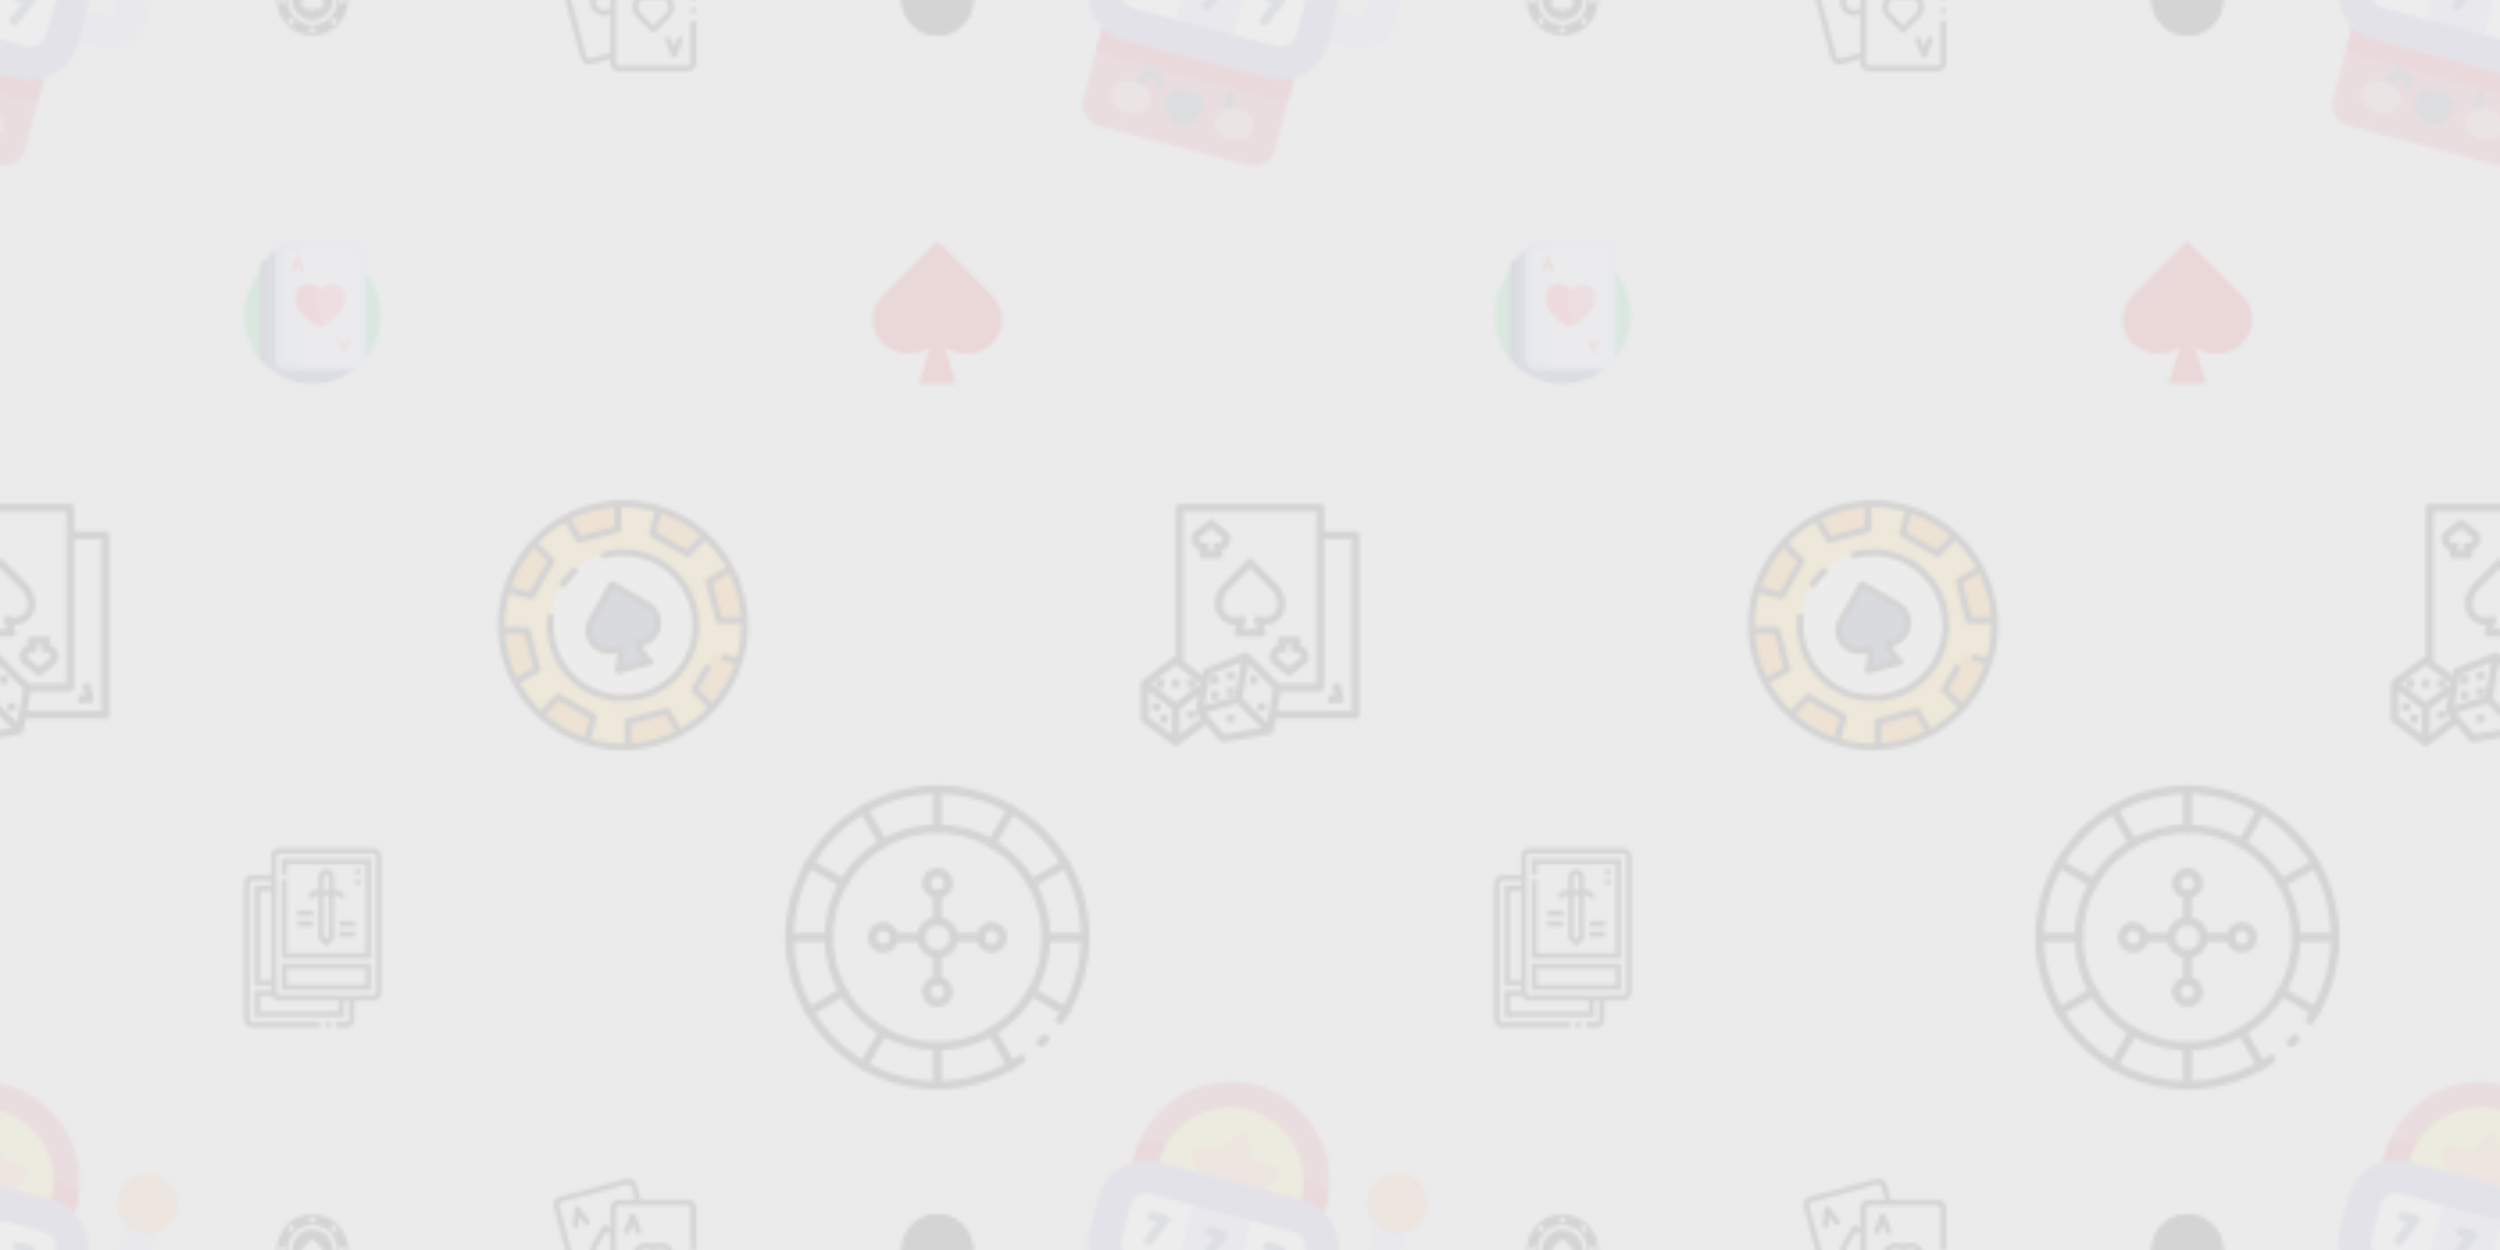 <svg xmlns="http://www.w3.org/2000/svg" xmlns:xlink="http://www.w3.org/1999/xlink" xmlns:fi="http://pattern.flaticon.com/" x="0" y="0" width="700" height="350" viewBox="0 0 700 350"><rect x="0px" y="0px" width="100%" height="100%" opacity="1" fill="#ebebeb"/><defs><g transform="matrix(0.17 0.045 -0.045 0.17 318.177 -55.091)" id="L1_919"><path d="m354.742 158c0-87.121-70.879-158-158-158s-157.999 70.879-157.999 158v110.439h315.999z" fill="#de5c6e"/><path d="m78.3 127.095c-13.246 0-25.948 2.373-37.706 6.712-1.217 7.889-1.851 15.969-1.851 24.193v110.439h315.999v-110.439c0-8.225-.634-16.304-1.851-24.193-11.758-4.339-24.46-6.712-37.706-6.712z" fill="#d5364c"/><ellipse cx="196px" cy="158px" rx="117px" ry="117px" transform="matrix(0.707 -0.707 0.707 0.707 -54.098 185.395)" fill="#f5ea72"/><path d="m244.663 171.76 22.339-40.802c3.247-5.93-.951-13.192-7.71-13.337l-35.68-.769-19.12-32.206c-3.492-5.882-12.006-5.882-15.498 0l-19.12 32.206-35.68.769c-6.76.146-10.957 7.407-7.71 13.337l22.339 40.802z" fill="#f3a977"/><path d="m354.742 293.301h-315.999v183.675c0 19.343 15.681 35.024 35.024 35.024h245.951c19.343 0 35.024-15.681 35.024-35.024z" fill="#de5c6e"/><path d="m429.655 288.212h-98.327c-13.533 0-24.503-10.97-24.503-24.503s10.97-24.503 24.503-24.503h98.327c4.943 0 8.964-4.021 8.964-8.964v-98.368c0-13.533 10.97-24.503 24.503-24.503s24.503 10.97 24.503 24.503v98.368c0 31.964-26.006 57.97-57.97 57.97z" fill="#d4d4ff"/><circle cx="463" cy="125" r="48" fill="#f3a977"/><path d="m38.743 392.907c12.272 4.786 25.612 7.417 39.557 7.417h236.885c13.945 0 27.285-2.632 39.557-7.417v-99.606h-316v99.606z" fill="#d5364c"/><path d="m78.3 369.418c-43.175 0-78.3-35.124-78.3-78.299v-54.82c0-43.175 35.125-78.299 78.3-78.299h236.886c43.175 0 78.299 35.124 78.299 78.299v54.82c0 43.175-35.124 78.299-78.299 78.299z" fill="#a78cd6"/><path d="m315.185 210.98h-70.522l-47.921 11.383-47.92-11.383h-70.522c-13.984 0-25.32 11.336-25.32 25.32v54.819c0 13.984 11.336 25.32 25.32 25.32h70.522l47.92-11.383 47.921 11.383h70.522c13.984 0 25.32-11.336 25.32-25.32v-54.819c0-13.984-11.336-25.32-25.32-25.32z" fill="#ffffff"/><path d="m148.822 210.98h95.841v105.459h-95.841z" fill="#d4d4ff"/><g><path d="m95.482 290.442c-1.008 0-2.032-.204-3.014-.636-3.792-1.667-5.515-6.093-3.848-9.885l12.283-27.943h-9.669c-4.142 0-7.5-3.357-7.5-7.5s3.358-7.5 7.5-7.5h21.159c2.533 0 4.896 1.279 6.28 3.4 1.385 2.121 1.605 4.799.585 7.118l-16.907 38.462c-1.234 2.811-3.984 4.484-6.869 4.484z" fill="#6171a3"/><path d="m190.41 290.442c-1.008 0-2.032-.204-3.014-.636-3.792-1.667-5.515-6.093-3.848-9.885l12.284-27.943h-9.669c-4.142 0-7.5-3.357-7.5-7.5s3.358-7.5 7.5-7.5h21.159c2.533 0 4.895 1.279 6.28 3.4s1.605 4.799.585 7.118l-16.908 38.462c-1.234 2.811-3.985 4.484-6.869 4.484z" fill="#6171a3"/><path d="m285.339 290.442c-1.008 0-2.032-.204-3.015-.636-3.792-1.667-5.515-6.093-3.848-9.885l12.284-27.943h-9.67c-4.143 0-7.5-3.357-7.5-7.5s3.357-7.5 7.5-7.5h21.159c2.533 0 4.896 1.279 6.28 3.4 1.385 2.121 1.605 4.799.586 7.118l-16.907 38.462c-1.234 2.811-3.984 4.484-6.869 4.484z" fill="#6171a3"/></g><g><g><path d="m142.914 454.272c.007 13.843-14.079 25.072-31.463 25.081-17.383.009-31.481-11.206-31.488-25.049s14.079-25.073 31.463-25.081c17.383-.01 31.481 11.206 31.488 25.049z" fill="#eda1ab"/><path d="m250.57 454.218c.007 13.843 14.105 25.058 31.488 25.049s31.47-11.238 31.463-25.081-14.105-25.059-31.488-25.05-31.47 11.238-31.463 25.082z" fill="#eda1ab"/><path d="m227.59 442.898c-.01-19.068-13.824-20.852-30.864-20.844-17.04.009-30.852 1.807-30.843 20.875.01 19.068 13.831 34.518 30.871 34.509s30.845-15.473 30.836-34.54z" fill="#565e75"/></g><g fill="#565e75"><path d="m264.423 433.034c-.005 0-.009 0-.015 0-4.142-.008-7.493-3.372-7.485-7.515l.023-12.361c.008-4.137 3.364-7.485 7.5-7.485h.015c4.142.008 7.493 3.372 7.485 7.515l-.023 12.361c-.008 4.136-3.364 7.485-7.5 7.485z"/><path d="m149.482 431.902c-.006 0-.011 0-.017 0-4.142-.009-7.493-3.374-7.484-7.516.008-3.853-3.12-6.994-6.972-7.003-.005 0-.01 0-.016 0-1.86 0-3.61.723-4.929 2.035-1.322 1.317-2.053 3.07-2.057 4.937-.009 4.136-3.366 7.483-7.499 7.483-.006 0-.011 0-.017 0-4.142-.009-7.493-3.374-7.483-7.517.027-12.107 9.886-21.939 21.986-21.939h.049c12.123.026 21.965 9.911 21.939 22.034-.009 4.139-3.366 7.486-7.5 7.486z"/></g></g></g><g transform="matrix(0.078 0 0 0.078 67.5 67.5)" id="L1_920"><path d="m446 421.68c34.38-42.179 55-96.023 55-154.68 0-135.31-109.69-245-245-245-48.23 0-93.19 13.93-131.1 38-22.35 14.17-42.24 31.87-58.9 52.32-34.39 42.18-55 96.02-55 154.68s20.61 112.5 55 154.68z" fill="#38c674"/><path d="m357.61 452.62h28.39v-352.62c0-22.09-17.91-40-40-40h-240c-22.09 0-40 17.91-40 40v321.68c9.112 11.181 19.206 21.526 30.126 30.94h58.264v37.369c30.955 14.129 65.361 22.011 101.61 22.011 36.251 0 70.655-7.876 101.61-22.007z" fill="#3c5082"/><path d="m416 70v380c0 .88-.03 1.75-.09 2.62-17.46 15.06-37.07 27.69-58.3 37.38h-203.22c-21.23-9.69-40.84-22.32-58.3-37.38-.06-.87-.09-1.74-.09-2.62v-380c0-22.09 17.91-40 40-40h240c22.09 0 40 17.91 40 40z" fill="#4b6496"/><path d="m126 420v-380c0-22.091 17.909-40 40-40h240c22.091 0 40 17.909 40 40v380c0 22.091-17.909 40-40 40h-240c-22.091 0-40-17.909-40-40z" fill="#dae2fe"/><path d="m212.043 420v-380c0-22.091 17.909-40 40-40h-86.043c-22.091 0-40 17.909-40 40v380c0 22.091 17.909 40 40 40h86.043c-22.092 0-40-17.909-40-40z" fill="#bec8f7"/><path d="m156 420v-380c0-5.523 4.477-10 10-10h240c5.523 0 10 4.477 10 10v380c0 5.523-4.477 10-10 10h-240c-5.523 0-10-4.477-10-10z" fill="#e9efff"/><path d="m213.303 30h-47.303c-5.523 0-10 4.477-10 10v380c0 5.523 4.477 10 10 10h47.303c-.823-3.196-1.26-6.547-1.26-10v-380c0-3.453.437-6.804 1.26-10z" fill="#dae2fe"/><g><path d="m349.269 158.323c-34.964-15.54-63.269 16.094-63.269 16.094s-28.305-31.635-63.269-16.095c-34.965 15.54-34.965 67.154-3.885 101.564 19.149 21.201 40.194 35.027 53.53 42.519 8.464 4.755 18.785 4.755 27.249 0 13.336-7.491 34.381-21.318 53.53-42.519 31.079-34.409 31.079-86.024-3.886-101.563z" fill="#ff7186"/><path d="m299.624 302.406c-20.422-26.37-37.177-101.086-13.624-127.989 0 0-28.305-31.635-63.269-16.095-34.965 15.54-34.965 67.154-3.885 101.564 19.149 21.201 40.194 35.027 53.53 42.519 8.464 4.755 18.784 4.755 27.248.001z" fill="#ff4155"/></g><path d="m226.206 103.235-16.743-44.368c-.018-.046-.036-.093-.055-.138-.933-2.266-3.117-3.729-5.567-3.729h-.007c-2.452.003-4.636 1.472-5.564 3.741-.016.038-.03.075-.044.113l-16.897 44.366c-.983 2.581.312 5.47 2.893 6.452.586.223 1.187.329 1.779.329 2.015 0 3.914-1.227 4.673-3.222l2.982-7.829h20.247l2.949 7.814c.975 2.583 3.859 3.891 6.443 2.913 2.582-.974 3.886-3.859 2.911-6.442zm-28.743-14.284 6.361-16.703 6.303 16.703z" fill="#ff4155"/><path d="m387.779 350.328c-2.58-.984-5.469.312-6.452 2.893l-2.982 7.829h-20.248l-2.949-7.815c-.975-2.583-3.861-3.888-6.443-2.912-2.583.975-3.888 3.859-2.912 6.443l16.744 44.368c.017.045.035.09.054.136.932 2.267 3.116 3.73 5.567 3.73h.004c2.453-.002 4.638-1.469 5.567-3.739.016-.038.031-.076.046-.115l16.897-44.366c.983-2.581-.312-5.47-2.893-6.452zm-19.603 37.424-6.304-16.703h12.665z" fill="#ff7186"/></g><g transform="matrix(0.086 0 0 0.086 77.5 340)" id="L1_921"><path d="M116.034,0C52.053,0,0,52.053,0,116.034s52.053,116.034,116.033,116.034c63.981,0,116.034-52.053,116.034-116.034   S180.015,0,116.034,0z M106.701,9.034h18v18h-18V9.034z M197.07,116.034c0,44.684-36.353,81.036-81.036,81.036   c-44.683,0-81.035-36.353-81.035-81.036s36.353-81.036,81.035-81.036C160.717,34.998,197.07,71.351,197.07,116.034z M46.738,34.01   l12.728,12.728L46.738,59.466L34.01,46.738L46.738,34.01z M26.701,125.034h-18v-18h18V125.034z M46.738,198.059L34.01,185.331   l12.728-12.728l12.728,12.728L46.738,198.059z M124.701,223.034h-18v-18h18V223.034z M185.33,198.059l-12.728-12.728l12.728-12.728   l12.728,12.728L185.33,198.059z M185.33,59.466l-12.728-12.728L185.33,34.01l12.728,12.728L185.33,59.466z M204.701,125.034v-18h18   v18H204.701z"/><path d="M49.999,116.034c0,36.412,29.623,66.036,66.035,66.036s66.036-29.624,66.036-66.036s-29.624-66.036-66.036-66.036   S49.999,79.622,49.999,116.034z M147.61,110.436c3.115,5.066,4.119,9.572,4.119,14.925c0,13.23-9.336,20.343-19.95,20.343   c-7.24,0-11.363-3.421-13.612-6.267l3.838,13.597h-12.064l3.753-13.285c-2.319,2.76-6.379,6.221-13.355,6.221   c-10.614,0-20.001-7.245-20.001-20.476c0-5.354,0.979-9.993,4.093-15.059c4.856-7.901,31.673-30.643,31.673-30.643   S142.754,102.535,147.61,110.436z"/></g><g transform="matrix(0.078 0 0 0.078 155 330)" id="L1_922"><path d="m93.295 102.498c-2.436-3.336-6.674-4.831-10.664-3.762s-6.913 4.482-7.354 8.59l-6.42 59.695c-.59 5.491 3.382 10.421 8.874 11.012.363.039.724.058 1.081.058 5.043 0 9.379-3.804 9.931-8.932l3.654-33.979 20.153 27.6c3.257 4.46 9.514 5.436 13.974 2.179s5.436-9.513 2.179-13.974z" id="XMLID_1121_"/><path d="m482.008 76.008h-169.063l-14.405-53.76c-2.074-7.74-7.038-14.209-13.978-18.216-6.939-4.007-15.022-5.071-22.765-2.997l-239.549 64.187c-7.74 2.074-14.209 7.038-18.216 13.978-4.006 6.939-5.071 15.024-2.997 22.765l97.316 363.188c2.074 7.74 7.038 14.209 13.978 18.216 4.623 2.669 9.752 4.032 14.951 4.032 2.605 0 5.229-.343 7.813-1.035l68.915-18.465v14.107c0 16.542 13.458 30 30 30h248c16.542 0 30-13.458 30-30v-143c0-5.523-4.477-10-10-10s-10 4.477-10 10v143c0 5.514-4.486 10-10 10h-248c-5.514 0-10-4.486-10-10v-376c0-5.514 4.486-10 10-10h248c5.514 0 10 4.486 10 10v143c0 5.523 4.477 10 10 10s10-4.477 10-10v-143c0-16.542-13.458-30-30-30zm-278 208.053c-9.741 9.77-25.282 12-37.45 4.976-14.795-8.543-19.882-27.529-11.34-42.324l32.566-56.406 16.224 9.367zm0-178.053v70.571l-14.884-8.593c-4.784-2.763-10.899-1.123-13.66 3.66l-37.566 65.066c-6.809 11.793-8.618 25.533-5.093 38.687 3.524 13.154 11.961 24.148 23.754 30.957 8.075 4.662 16.893 6.913 25.605 6.913 7.547 0 15.012-1.696 21.844-4.971v138.897l-74.091 19.853c-2.58.69-5.275.337-7.588-.999-2.313-1.335-3.968-3.492-4.659-6.072l-97.316-363.189c-1.427-5.326 1.745-10.82 7.071-12.248l239.55-64.187c2.579-.691 5.274-.336 7.588.999 2.313 1.335 3.968 3.492 4.659 6.072l13.018 48.583h-58.232c-16.542.001-30 13.459-30 30.001z" id="XMLID_1254_"/><path d="m308.915 199.335c5.151-1.992 7.713-7.782 5.721-12.933l-21.651-56c-1.49-3.854-5.196-6.394-9.327-6.394s-7.837 2.54-9.327 6.394l-21.65 56c-1.992 5.151.57 10.941 5.721 12.933 1.186.459 2.404.676 3.604.676 4.011 0 7.796-2.431 9.329-6.397l12.323-31.875 12.324 31.875c1.991 5.151 7.783 7.715 12.933 5.721z" id="XMLID_1258_"/><path d="m423.03 457.614c1.49 3.853 5.196 6.394 9.327 6.394s7.837-2.54 9.327-6.394l21.65-56c1.992-5.151-.57-10.941-5.721-12.933-5.15-1.99-10.941.57-12.933 5.721l-12.323 31.875-12.324-31.875c-1.991-5.151-7.783-7.715-12.933-5.721-5.151 1.992-7.713 7.782-5.721 12.933z" id="XMLID_1259_"/><path d="m350.937 370.079c1.952 1.953 4.512 2.929 7.071 2.929s5.119-.976 7.071-2.929l53.127-53.127c19.878-19.878 19.878-52.223 0-72.101v-.001c-16.224-16.223-40.583-19.517-60.198-8.876-19.614-10.639-43.975-7.346-60.198 8.876-19.878 19.878-19.878 52.223 0 72.101zm-38.985-111.086c5.961-5.961 13.956-9.019 21.978-9.019 6.379 0 12.776 1.935 18.176 5.882 3.515 2.569 8.288 2.569 11.803 0 12.192-8.911 29.455-7.563 40.154 3.136 12.08 12.081 12.08 31.737 0 43.817l-46.056 46.056-46.056-46.055c-12.079-12.08-12.079-31.737.001-43.817z" id="XMLID_1324_"/><path d="m502.008 284.008c-2.63 0-5.21 1.07-7.07 2.93s-2.93 4.44-2.93 7.07 1.07 5.21 2.93 7.07 4.44 2.93 7.07 2.93 5.21-1.07 7.07-2.93 2.93-4.44 2.93-7.07-1.07-5.21-2.93-7.07-4.44-2.93-7.07-2.93z" id="XMLID_1325_"/></g><g transform="matrix(0.039 0 0 0.039 252.5 340)" id="L1_923"><circle cx="256" cy="256" r="256" fill="#000000"/><circle cx="256" cy="256" r="256" fill="#000000"/><path d="m143.5 96.572c-24.779.942-45.986 22.149-46.929 46.928-2.678 75-2.678 150 0 225 .942 24.779 22.15 45.988 46.929 46.928 13.055.466 26.109.852 39.164 1.155-2.445-107.056-2.445-214.112 0-321.167-13.055.304-26.109.689-39.164 1.156z" fill="#000000"/><path d="m368.5 96.572c-13.055-.466-26.109-.852-39.164-1.155 2.445 107.056 2.445 214.112 0 321.167 13.055-.304 26.109-.689 39.164-1.155 24.781-.942 45.988-22.149 46.928-46.928 2.679-75 2.679-150 0-225-.941-24.781-22.149-45.989-46.928-46.929z" fill="#000000"/><path d="m375.785 369.725c2.013-75.817 2.013-151.633 0-227.45-.722-25.067-21.668-46.243-46.449-46.859-48.891-1.138-97.782-1.138-146.673 0-24.78.617-45.728 21.793-46.449 46.859-2.013 75.817-2.013 151.633 0 227.45.723 25.067 21.668 46.242 46.449 46.859 48.891 1.138 97.782 1.138 146.673 0 24.782-.618 45.728-21.794 46.449-46.859z" fill="#000000"/><path d="m94.562 256c-.023 39.772 16.016 76.361 41.431 105.056 19.423-34.522 39.712-69.667 60.212-105.056-20.5-35.389-40.789-70.534-60.212-105.056-25.414 28.697-41.455 65.284-41.431 105.056z" fill="#000000"/><path d="m376.007 150.944c-19.423 34.522-39.712 69.667-60.212 105.056 20.5 35.389 40.789 70.534 60.212 105.056 25.414-28.694 41.455-65.284 41.431-105.056.022-39.773-16.017-76.361-41.431-105.056z" fill="#000000"/><path d="m256 94.563c-47.054-.03-89.815 22.472-120.007 56.381-1.717 70.037-1.717 140.075 0 210.113 30.191 33.909 72.952 56.411 120.007 56.381 47.055.03 89.815-22.472 120.007-56.381 1.718-70.037 1.718-140.075 0-210.113-30.191-33.909-72.952-56.411-120.007-56.381z" fill="#000000"/><path d="m216.27 326.561c.073 16.962-13.455 30.619-30.256 30.381-16.799-.243-30.713-14.156-30.956-30.956-.239-16.803 13.42-30.328 30.382-30.256 16.964.08 30.75 13.866 30.83 30.831z" fill="#000000"/><path d="m193.458 341.722c-16.848-.186-30.741-14.059-30.918-30.885-.018-1.868.142-3.69.451-5.462-5.023 5.397-8.04 12.624-7.933 20.612.242 16.801 14.158 30.714 30.956 30.956 14.944.211 27.275-10.561 29.787-24.88-5.553 6.021-13.489 9.751-22.343 9.659z" fill="#000000"/><path d="m216.27 326.561c.073 16.962-13.455 30.619-30.256 30.381-16.799-.243-30.713-14.156-30.956-30.956-.239-16.803 13.42-30.328 30.382-30.256 16.964.08 30.75 13.866 30.83 30.831z" fill="#000000"/><path d="m356.942 186.014c.238 16.801-13.42 30.33-30.382 30.256-16.964-.08-30.75-13.866-30.831-30.831-.074-16.963 13.455-30.618 30.256-30.381 16.801.242 30.714 14.157 30.957 30.956z" fill="#000000"/><path d="m334.13 201.026c-16.945-.128-30.737-13.93-30.856-30.885-.016-1.879.147-3.715.455-5.497-4.997 5.432-8.04 12.741-8 20.794.08 16.965 13.868 30.751 30.831 30.832 15.08.07 27.547-10.634 29.952-24.803-5.519 5.936-13.489 9.629-22.382 9.559z" fill="#000000"/><path d="m356.942 186.014c.238 16.801-13.42 30.33-30.382 30.256-16.964-.08-30.75-13.866-30.831-30.831-.074-16.963 13.455-30.618 30.256-30.381 16.801.242 30.714 14.157 30.957 30.956z" fill="#000000"/><path d="m286.75 256c-.002 16.964-13.79 30.746-30.75 30.75-16.961-.006-30.747-13.787-30.75-30.75.002-16.96 13.788-30.749 30.75-30.75 16.961.002 30.748 13.79 30.75 30.75z" fill="#000000"/><path d="m263.686 271.374c-16.977.001-30.754-13.773-30.743-30.742.002-1.882.18-3.72.507-5.51-5.084 5.485-8.201 12.819-8.199 20.877.002 16.964 13.788 30.746 30.75 30.75 15.081-.001 27.643-10.906 30.247-25.242-5.62 6.061-13.648 9.865-22.562 9.867z" fill="#000000"/><path d="m286.75 256c-.002 16.964-13.79 30.746-30.75 30.75-16.961-.006-30.747-13.787-30.75-30.75.002-16.96 13.788-30.749 30.75-30.75 16.961.002 30.748 13.79 30.75 30.75z" fill="#000000"/></g><g transform="matrix(0.078 0 0 0.078 242.5 67.5)" id="L1_924"><path d="M255.701,0l195.712,195.568c49.552,49.208,49.48,125.344-0.2,173.384   c-23.424,22.52-56.072,34.872-92.008,34.872c-33.856,0-64.968-10.952-87.712-30.816l-15.392-13.464l-15.584,13.096   c-51.072,42.616-132.16,40.256-179.192-3.072c-50.224-48.496-50.352-124.928-0.624-174.296L255.701,0z" fill="#e21b1b"/><path d="M323.061,511.944 189.149,512.056 240.325,349.064 271.605,349.04z" fill="#e21b1b"/></g><g transform="matrix(1.094 0 0 1.094 315 140)" id="L1_925"><path d="m16 54h2v2h-2z"/><path d="m7 52h2v2h-2z"/><path d="m9 55.026h2.001v2.001h-2.001z" transform="matrix(0.026 -1 1 0.026 -46.271 64.547)"/><path d="m12 46h2v2h-2z"/><path d="m32 45h2v2h-2z"/><path d="m26 55h2v2h-2z"/><path d="m22 49h2v2h-2z"/><path d="m22 45h2v2h-2z"/><path d="m26 44h2v2h-2z"/><path d="m26 48h2v2h-2z"/><path d="m59 8h-8v-6a1 1 0 0 0 -1-1h-36a1 1 0 0 0 -1 1v38a1 1 0 0 0 -.6.2l-8 6a1 1 0 0 0 -.4.8v9a1 1 0 0 0 .4.8l8 6a1 1 0 0 0 1.2 0l7.077-5.308 3.564 4.158a.993.993 0 0 0 .923.336l12-2a1 1 0 0 0 .819-.807l.578-3.179h20.439a1 1 0 0 0 1-1v-46a1 1 0 0 0 -1-1zm-10-5v44h-9.586l-7.707-7.707a1 1 0 0 0 -1.078-.222l-10 4a1 1 0 0 0 -.609.733l-.211 1.052-4.809-3.606v-38.25zm-12.643 53.943-6.28-6.28 1.565-8.606 6.281 6.28zm-14.483-12.215 7.819-3.128-1.567 8.618-7.819 2.346zm-8.874-2.478 6.334 4.75-1.334 1v-2h-2.03v2h2.03l-5 3.749-5-3.749h2.03v-2h-2.03v2l-1.333-1zm-7 6.75 6 4.5v6.5l-6-4.5zm8 11v-6.5l4.8-3.6-.78 3.9a1 1 0 0 0 .221.846l1.132 1.321zm6.76-5.484 7.955-2.386 6.2 6.2-9.526 1.588zm37.24-.516h-19.075l.909-5h10.166a1 1 0 0 0 1-1v-38h7z"/><path d="m19.25 12.876-.22.882a1 1 0 0 0 .97 1.242h4a1 1 0 0 0 .97-1.243l-.219-.875a3.119 3.119 0 0 0 2.249-3.017 2.386 2.386 0 0 0 -1.22-2.09l-3.15-2.552a1 1 0 0 0 -1.26 0l-3.15 2.552a2.406 2.406 0 0 0 -1.22 2.132 3.091 3.091 0 0 0 2.25 2.969zm-.027-3.37a.972.972 0 0 0 .182-.117l2.595-2.102 2.594 2.1a.972.972 0 0 0 .182.117.418.418 0 0 1 .223.4 1.124 1.124 0 0 1 -1.329 1.072 1 1 0 0 0 -1.149 1.227l.2.794h-1.441l.2-.795a1 1 0 0 0 -1.151-1.226 1.147 1.147 0 0 1 -.234.021 1.1 1.1 0 0 1 -1.095-1.132.4.4 0 0 1 .223-.359z"/><path d="m23 26.758a5.266 5.266 0 0 0 5.534 5.234l-.5 1.735a1 1 0 0 0 .966 1.273h6a1 1 0 0 0 .962-1.274l-.5-1.735a5.263 5.263 0 0 0 5.538-5.233 7.606 7.606 0 0 0 -2.243-5.414l-6.05-6.052a1.029 1.029 0 0 0 -1.414 0l-6.05 6.052a7.606 7.606 0 0 0 -2.243 5.414zm9-9.345 5.343 5.345a5.621 5.621 0 0 1 1.657 4 3.224 3.224 0 0 1 -4.558 2.953 1 1 0 0 0 -1.369 1.189l.6 2.1h-3.347l.6-2.1a1 1 0 0 0 -1.369-1.189 3.224 3.224 0 0 1 -4.557-2.953 5.621 5.621 0 0 1 1.657-4z"/><path d="m39.212 35.385a1 1 0 0 0 -.182.857l.218.875a3.12 3.12 0 0 0 -2.248 3.018 2.386 2.386 0 0 0 1.22 2.09l3.15 2.552a1 1 0 0 0 1.26 0l3.149-2.552a2.406 2.406 0 0 0 1.221-2.131 3.091 3.091 0 0 0 -2.249-2.97l.22-.881a1 1 0 0 0 -.971-1.243h-4a1 1 0 0 0 -.788.385zm1.116 3.636a1.008 1.008 0 0 0 .909-.3 1 1 0 0 0 .242-.927l-.2-.8h1.439l-.2.794a1 1 0 0 0 .24.927.983.983 0 0 0 .909.3 1.151 1.151 0 0 1 .238-.015 1.1 1.1 0 0 1 1.095 1.135.4.4 0 0 1 -.222.358.948.948 0 0 0 -.183.117l-2.595 2.103-2.595-2.1a.948.948 0 0 0 -.183-.117.417.417 0 0 1 -.222-.4 1.1 1.1 0 0 1 1.136-1.096 1.035 1.035 0 0 1 .192.021z"/><path d="m34 52h2v2h-2z"/><path d="m52 52h3a1 1 0 0 0 .97-1.242l-1-4-1.94.484.689 2.758h-1.719z"/></g><g transform="matrix(-0.528 0.142 0.142 0.528 199.145 132.213)" id="L1_926"><g><path d="m126.25 64a62.431 62.431 0 0 1 -1.51 13.69 61.617 61.617 0 0 1 -8.12 19.57 62.324 62.324 0 0 1 -19.36 19.36 61.617 61.617 0 0 1 -19.57 8.12 62.813 62.813 0 0 1 -27.38 0 61.617 61.617 0 0 1 -19.57-8.12 62.324 62.324 0 0 1 -19.36-19.36 61.617 61.617 0 0 1 -8.12-19.57 62.859 62.859 0 0 1 0-27.39 62.336 62.336 0 0 1 47.05-47.04 62.813 62.813 0 0 1 27.38 0 62.362 62.362 0 0 1 47.05 47.04 62.455 62.455 0 0 1 1.51 13.7z" fill="#ffc839"/><circle cx="64" cy="63" r="37" fill="#fcf9f0"/><path d="m78.849 72.077a10.5 10.5 0 0 0 0-14.849l-14.849-14.849-14.849 14.849a10.5 10.5 0 0 0 10.209 17.542 26.43 26.43 0 0 1 -3.8 10.851h16.883a26.416 26.416 0 0 1 -3.8-10.851 10.489 10.489 0 0 0 10.206-2.693z" fill="#2d3c6b"/><g fill="#ff9100"><path d="m77.69 3.26-3.4 12.49h-20.58l-3.4-12.49a62.813 62.813 0 0 1 27.38 0z"/><path d="m77.69 124.74a62.813 62.813 0 0 1 -27.38 0l3.4-12.5h20.58z"/><path d="m116.62 30.74-11.23 6.42-14.55-14.56 6.41-11.23a62.282 62.282 0 0 1 19.37 19.37z"/><path d="m37.16 105.39-6.42 11.23a62.324 62.324 0 0 1 -19.36-19.36l11.23-6.42z"/><path d="m126.25 64a62.431 62.431 0 0 1 -1.51 13.69l-12.49-3.4v-20.58l12.49-3.41a62.455 62.455 0 0 1 1.51 13.7z"/><path d="m15.75 53.71v20.58l-12.49 3.4a62.859 62.859 0 0 1 0-27.39z"/><path d="m116.62 97.26a62.324 62.324 0 0 1 -19.36 19.36l-6.42-11.23 14.55-14.55z"/><path d="m37.16 22.6-14.55 14.56-11.23-6.42a62.282 62.282 0 0 1 19.37-19.37z"/></g></g><g><path d="m126.447 49.915a63.426 63.426 0 0 0 -8.347-20.109 64.4 64.4 0 0 0 -19.914-19.914 63.371 63.371 0 0 0 -20.113-8.339 64.866 64.866 0 0 0 -28.146 0 63.386 63.386 0 0 0 -20.113 8.34 64.386 64.386 0 0 0 -19.914 19.907 63.44 63.44 0 0 0 -8.348 20.117 64.621 64.621 0 0 0 0 28.155 63.212 63.212 0 0 0 8.348 20.122 64.392 64.392 0 0 0 19.9 19.9 63.209 63.209 0 0 0 20.125 8.349 64.56 64.56 0 0 0 28.146 0 63.231 63.231 0 0 0 20.129-8.343 64.385 64.385 0 0 0 19.9-19.9 63.209 63.209 0 0 0 8.351-20.126 64.61 64.61 0 0 0 0-28.157zm-12.447 23.035v-17.906l9.388-2.556a59.924 59.924 0 0 1 0 23.017zm.135-42.777-8.446 4.832-12.664-12.661 4.837-8.455a60.942 60.942 0 0 1 16.27 16.284zm-50.135-26.673a60.939 60.939 0 0 1 11.507 1.116l-2.554 9.384h-17.906l-2.554-9.385a61.013 61.013 0 0 1 11.507-1.115zm-33.824 10.365 4.824 8.428-12.661 12.66-8.439-4.828a60.886 60.886 0 0 1 16.276-16.26zm-25.561 61.635a59.966 59.966 0 0 1 0-23.015l9.393 2.556v17.9zm47.878 47.879 2.554-9.393h17.906l2.555 9.393a61.469 61.469 0 0 1 -23.015.004zm45.379-9.279-4.83-8.443 12.658-12.657 8.432 4.824a60.919 60.919 0 0 1 -16.26 16.276zm18.151-19.232-9.742-5.568a1.747 1.747 0 0 0 -2.107.281l-14.552 14.547a1.748 1.748 0 0 0 -.282 2.106l5.581 9.756a59.661 59.661 0 0 1 -15.991 6.642l-2.952-10.851a1.749 1.749 0 0 0 -1.688-1.291h-20.58a1.75 1.75 0 0 0 -1.689 1.291l-2.951 10.851a59.678 59.678 0 0 1 -15.953-6.618l5.568-9.728a1.748 1.748 0 0 0 -.282-2.106l-8.994-9a1.75 1.75 0 1 0 -2.475 2.474l8.049 8.05-4.818 8.417a60.936 60.936 0 0 1 -16.265-16.252l4.971-2.845a1.75 1.75 0 1 0 -1.739-3.037l-5.121 2.932a59.665 59.665 0 0 1 -6.644-15.992l10.85-2.951a1.75 1.75 0 0 0 1.29-1.689v-20.58a1.749 1.749 0 0 0 -1.29-1.688l-10.849-2.951a59.882 59.882 0 0 1 6.644-15.992l9.75 5.579a1.746 1.746 0 0 0 2.106-.281l14.552-14.552a1.748 1.748 0 0 0 .282-2.106l-5.574-9.738a59.864 59.864 0 0 1 15.942-6.61l2.951 10.842a1.75 1.75 0 0 0 1.689 1.29h20.58a1.748 1.748 0 0 0 1.688-1.29l2.952-10.842a59.845 59.845 0 0 1 15.98 6.632l-5.587 9.766a1.748 1.748 0 0 0 .282 2.106l14.552 14.552a1.75 1.75 0 0 0 2.107.282l9.756-5.58a59.927 59.927 0 0 1 6.612 15.939l-10.844 2.953a1.75 1.75 0 0 0 -1.291 1.688v20.58a1.751 1.751 0 0 0 1.291 1.689l10.845 2.951a59.679 59.679 0 0 1 -6.61 15.942z"/><path d="m98 48.672a1.749 1.749 0 0 0 -.981 2.272 35.5 35.5 0 1 1 -33.019-22.444 1.75 1.75 0 0 0 0-3.5 38.995 38.995 0 1 0 36.268 24.656 1.75 1.75 0 0 0 -2.268-.984z"/><path d="m80.113 32.369a35.652 35.652 0 0 1 6.932 4.647 1.75 1.75 0 0 0 2.275-2.661 39.119 39.119 0 0 0 -7.613-5.1 1.75 1.75 0 1 0 -1.594 3.115z"/><path d="m62.763 41.142-14.849 14.848a12.243 12.243 0 0 0 9.319 20.887 24.754 24.754 0 0 1 -3.161 7.823 1.749 1.749 0 0 0 1.485 2.676h16.886a1.749 1.749 0 0 0 1.485-2.676 24.754 24.754 0 0 1 -3.161-7.818 12.243 12.243 0 0 0 9.319-20.892l-14.849-14.848a1.748 1.748 0 0 0 -2.474 0zm14.849 29.7a8.786 8.786 0 0 1 -8.51 2.243 1.749 1.749 0 0 0 -2.2 1.895 28.486 28.486 0 0 0 2.588 8.893h-10.98a28.486 28.486 0 0 0 2.59-8.895 1.75 1.75 0 0 0 -2.2-1.895 8.746 8.746 0 0 1 -8.509-14.618l13.609-13.612 13.612 13.612a8.762 8.762 0 0 1 0 12.375z"/></g></g><g transform="matrix(0.098 0 0 0.098 62.5 237.5)" id="L1_927"><path d="m429.5 0h-270c-12.407 0-22.5 10.094-22.5 22.5v54.5h-54.5c-12.406 0-22.5 10.094-22.5 22.5v390c0 12.406 10.093 22.5 22.5 22.5h195v-15h-195c-4.135 0-7.5-3.364-7.5-7.5v-390c0-4.136 3.364-7.5 7.5-7.5h54.5v15h-47v285.001h47v14.999h-47v75h255v-47h15v54.5c0 4.136-3.364 7.5-7.5 7.5h-30v15h30c12.407 0 22.5-10.094 22.5-22.5v-54.5h54.5c12.406 0 22.5-10.094 22.5-22.5v-390c0-12.406-10.094-22.5-22.5-22.5zm-324.5 377.001v-255.001h32v255.001zm225 89.999h-225v-45h34.111c3.589 7.671 11.376 13 20.389 13h170.5zm107-54.5c0 4.136-3.364 7.5-7.5 7.5h-270c-4.136 0-7.5-3.364-7.5-7.5v-390c0-4.136 3.364-7.5 7.5-7.5h270c4.135 0 7.5 3.364 7.5 7.5z"/><path d="m292.5 497h15v15h-15z"/><path d="m167 405h255v-74.999h-255zm15-59.999h225v44.999h-225z"/><path d="m167 75h15v-30h225v255.001h-225v-210.002h-15v225.002h255v-285.001h-255z"/><path d="m294.5 60c-12.407 0-22.5 10.093-22.5 22.499v37.5h-7.5c-12.407 0-22.5 10.093-22.5 22.499h15c0-4.135 3.365-7.499 7.5-7.499h7.5v123.106l22.5 22.499 22.5-22.499v-123.106h7.5c4.135 0 7.5 3.364 7.5 7.499h15c0-12.406-10.093-22.499-22.5-22.499h-7.5v-37.5c0-12.406-10.094-22.499-22.5-22.499zm-7.5 22.499c0-4.135 3.365-7.499 7.5-7.499s7.5 3.364 7.5 7.499v37.5h-15zm15 169.394-7.5 7.499-7.5-7.499v-116.894h15z"/><path d="m212 178.247h45v15h-45z"/><path d="m332 208.246h45v15h-45z"/><path d="m332 238.246h45v15h-45z"/><path d="m212 208.246h45v15h-45z"/><path d="m377 60h15v15h-15z"/><path d="m377 90h15v15h-15z"/></g><g transform="matrix(1.216 0 0 1.216 217.5 217.5)" id="L1_928"><path d="M37,72A35.01,35.01,0,1,1,67.306,54.5c-.393.688-.824,1.382-1.278,2.057a1,1,0,0,1-1.66-1.116c.428-.635.832-1.287,1.2-1.938A33.013,33.013,0,1,0,53.5,65.575c.759-.433,1.507-.9,2.231-1.4a1,1,0,1,1,1.131,1.65c-.768.527-1.564,1.026-2.364,1.483A34.916,34.916,0,0,1,37,72Z"/><path d="M60.87,62.2a1,1,0,0,1-.683-1.73c.293-.275.579-.57.863-.874a1,1,0,0,1,1.461,1.367c-.316.337-.632.662-.957.967A1,1,0,0,1,60.87,62.2Z"/><path d="M37,63A26,26,0,1,1,63,37,26.029,26.029,0,0,1,37,63Zm0-50A24,24,0,1,0,61,37,24.028,24.028,0,0,0,37,13Z"/><path d="M37,13a1,1,0,0,1-1-1V3a1,1,0,0,1,2,0v9A1,1,0,0,1,37,13Z"/><path d="M24.5,16.349a1,1,0,0,1-.867-.5l-4.5-7.794a1,1,0,0,1,1.732-1l4.5,7.794a1,1,0,0,1-.865,1.5Z"/><path d="M15.348,25.5a.992.992,0,0,1-.5-.134l-7.794-4.5a1,1,0,1,1,1-1.732l7.794,4.5a1,1,0,0,1-.5,1.866Z"/><path d="M12,38H3a1,1,0,0,1,0-2h9a1,1,0,0,1,0,2Z"/><path d="M7.556,55a1,1,0,0,1-.5-1.866l7.794-4.5a1,1,0,1,1,1,1.732l-7.794,4.5A1,1,0,0,1,7.556,55Z"/><path d="M20,67.445a1,1,0,0,1-.865-1.5l4.5-7.794a1,1,0,1,1,1.732,1l-4.5,7.794A1,1,0,0,1,20,67.445Z"/><path d="M37,72a1,1,0,0,1-1-1V62a1,1,0,0,1,2,0v9A1,1,0,0,1,37,72Z"/><path d="M54,67.445a1,1,0,0,1-.867-.5l-4.5-7.794a1,1,0,0,1,1.732-1l4.5,7.794a1,1,0,0,1-.865,1.5Z"/><path d="M66.443,55a1,1,0,0,1-.5-.134l-7.794-4.5a1,1,0,1,1,1-1.732l7.794,4.5a1,1,0,0,1-.5,1.866Z"/><path d="M71,38H62a1,1,0,0,1,0-2h9a1,1,0,0,1,0,2Z"/><path d="M58.651,25.5a1,1,0,0,1-.5-1.866l7.794-4.5a1,1,0,1,1,1,1.732l-7.794,4.5A.992.992,0,0,1,58.651,25.5Z"/><path d="M49.5,16.349a1,1,0,0,1-.865-1.5l4.5-7.794a1,1,0,0,1,1.732,1l-4.5,7.794A1,1,0,0,1,49.5,16.349Z"/><path d="M24.52,40.519A3.52,3.52,0,1,1,28.039,37,3.524,3.524,0,0,1,24.52,40.519Zm0-5.039A1.52,1.52,0,1,0,26.039,37,1.522,1.522,0,0,0,24.52,35.48Z"/><path d="M37,53a3.52,3.52,0,1,1,3.52-3.52A3.525,3.525,0,0,1,37,53Zm0-5.039a1.52,1.52,0,1,0,1.52,1.519A1.522,1.522,0,0,0,37,47.961Z"/><path d="M37,41.75A4.75,4.75,0,1,1,41.75,37,4.756,4.756,0,0,1,37,41.75Zm0-7.5A2.75,2.75,0,1,0,39.75,37,2.752,2.752,0,0,0,37,34.25Z"/><path d="M37,34.25a1,1,0,0,1-1-1V27.039a1,1,0,0,1,2,0V33.25A1,1,0,0,1,37,34.25Z"/><path d="M37,28.039a3.52,3.52,0,1,1,3.52-3.519A3.524,3.524,0,0,1,37,28.039ZM37,23a1.52,1.52,0,1,0,1.52,1.52A1.522,1.522,0,0,0,37,23Z"/><path d="M33.25,38H27.039a1,1,0,0,1,0-2H33.25a1,1,0,0,1,0,2Z"/><path d="M37,47.961a1,1,0,0,1-1-1V40.75a1,1,0,0,1,2,0v6.211A1,1,0,0,1,37,47.961Z"/><path d="M46.961,38H40.75a1,1,0,0,1,0-2h6.211a1,1,0,0,1,0,2Z"/><path d="M49.48,40.52A3.52,3.52,0,1,1,53,37,3.524,3.524,0,0,1,49.48,40.52Zm0-5.039A1.52,1.52,0,1,0,51,37,1.521,1.521,0,0,0,49.48,35.481Z"/></g></defs><g fi:class="KUsePattern" opacity="0.1"><pattern id="pattern_L1_919" width="350" height="350" patternUnits="userSpaceOnUse"><use xlink:href="#L1_919" x="-350" y="-350"/><use xlink:href="#L1_919" x="0" y="-350"/><use xlink:href="#L1_919" x="350" y="-350"/><use xlink:href="#L1_919" x="-350" y="0"/><use xlink:href="#L1_919" x="0" y="0"/><use xlink:href="#L1_919" x="350" y="0"/><use xlink:href="#L1_919" x="-350" y="350"/><use xlink:href="#L1_919" x="0" y="350"/><use xlink:href="#L1_919" x="350" y="350"/></pattern><rect x="0" y="0" width="100%" height="100%" fill="url(#pattern_L1_919)"/></g><g fi:class="KUsePattern" opacity="0.1"><pattern id="pattern_L1_920" width="350" height="350" patternUnits="userSpaceOnUse"><use xlink:href="#L1_920" x="-350" y="-350"/><use xlink:href="#L1_920" x="0" y="-350"/><use xlink:href="#L1_920" x="350" y="-350"/><use xlink:href="#L1_920" x="-350" y="0"/><use xlink:href="#L1_920" x="0" y="0"/><use xlink:href="#L1_920" x="350" y="0"/><use xlink:href="#L1_920" x="-350" y="350"/><use xlink:href="#L1_920" x="0" y="350"/><use xlink:href="#L1_920" x="350" y="350"/></pattern><rect x="0" y="0" width="100%" height="100%" fill="url(#pattern_L1_920)"/></g><g fi:class="KUsePattern" opacity="0.1"><pattern id="pattern_L1_921" width="350" height="350" patternUnits="userSpaceOnUse"><use xlink:href="#L1_921" x="-350" y="-350"/><use xlink:href="#L1_921" x="0" y="-350"/><use xlink:href="#L1_921" x="350" y="-350"/><use xlink:href="#L1_921" x="-350" y="0"/><use xlink:href="#L1_921" x="0" y="0"/><use xlink:href="#L1_921" x="350" y="0"/><use xlink:href="#L1_921" x="-350" y="350"/><use xlink:href="#L1_921" x="0" y="350"/><use xlink:href="#L1_921" x="350" y="350"/></pattern><rect x="0" y="0" width="100%" height="100%" fill="url(#pattern_L1_921)"/></g><g fi:class="KUsePattern" opacity="0.1"><pattern id="pattern_L1_922" width="350" height="350" patternUnits="userSpaceOnUse"><use xlink:href="#L1_922" x="-350" y="-350"/><use xlink:href="#L1_922" x="0" y="-350"/><use xlink:href="#L1_922" x="350" y="-350"/><use xlink:href="#L1_922" x="-350" y="0"/><use xlink:href="#L1_922" x="0" y="0"/><use xlink:href="#L1_922" x="350" y="0"/><use xlink:href="#L1_922" x="-350" y="350"/><use xlink:href="#L1_922" x="0" y="350"/><use xlink:href="#L1_922" x="350" y="350"/></pattern><rect x="0" y="0" width="100%" height="100%" fill="url(#pattern_L1_922)"/></g><g fi:class="KUsePattern" opacity="0.1"><pattern id="pattern_L1_923" width="350" height="350" patternUnits="userSpaceOnUse"><use xlink:href="#L1_923" x="-350" y="-350"/><use xlink:href="#L1_923" x="0" y="-350"/><use xlink:href="#L1_923" x="350" y="-350"/><use xlink:href="#L1_923" x="-350" y="0"/><use xlink:href="#L1_923" x="0" y="0"/><use xlink:href="#L1_923" x="350" y="0"/><use xlink:href="#L1_923" x="-350" y="350"/><use xlink:href="#L1_923" x="0" y="350"/><use xlink:href="#L1_923" x="350" y="350"/></pattern><rect x="0" y="0" width="100%" height="100%" fill="url(#pattern_L1_923)"/></g><g fi:class="KUsePattern" opacity="0.1"><pattern id="pattern_L1_924" width="350" height="350" patternUnits="userSpaceOnUse"><use xlink:href="#L1_924" x="-350" y="-350"/><use xlink:href="#L1_924" x="0" y="-350"/><use xlink:href="#L1_924" x="350" y="-350"/><use xlink:href="#L1_924" x="-350" y="0"/><use xlink:href="#L1_924" x="0" y="0"/><use xlink:href="#L1_924" x="350" y="0"/><use xlink:href="#L1_924" x="-350" y="350"/><use xlink:href="#L1_924" x="0" y="350"/><use xlink:href="#L1_924" x="350" y="350"/></pattern><rect x="0" y="0" width="100%" height="100%" fill="url(#pattern_L1_924)"/></g><g fi:class="KUsePattern" opacity="0.1"><pattern id="pattern_L1_925" width="350" height="350" patternUnits="userSpaceOnUse"><use xlink:href="#L1_925" x="-350" y="-350"/><use xlink:href="#L1_925" x="0" y="-350"/><use xlink:href="#L1_925" x="350" y="-350"/><use xlink:href="#L1_925" x="-350" y="0"/><use xlink:href="#L1_925" x="0" y="0"/><use xlink:href="#L1_925" x="350" y="0"/><use xlink:href="#L1_925" x="-350" y="350"/><use xlink:href="#L1_925" x="0" y="350"/><use xlink:href="#L1_925" x="350" y="350"/></pattern><rect x="0" y="0" width="100%" height="100%" fill="url(#pattern_L1_925)"/></g><g fi:class="KUsePattern" opacity="0.1"><pattern id="pattern_L1_926" width="350" height="350" patternUnits="userSpaceOnUse"><use xlink:href="#L1_926" x="-350" y="-350"/><use xlink:href="#L1_926" x="0" y="-350"/><use xlink:href="#L1_926" x="350" y="-350"/><use xlink:href="#L1_926" x="-350" y="0"/><use xlink:href="#L1_926" x="0" y="0"/><use xlink:href="#L1_926" x="350" y="0"/><use xlink:href="#L1_926" x="-350" y="350"/><use xlink:href="#L1_926" x="0" y="350"/><use xlink:href="#L1_926" x="350" y="350"/></pattern><rect x="0" y="0" width="100%" height="100%" fill="url(#pattern_L1_926)"/></g><g fi:class="KUsePattern" opacity="0.1"><pattern id="pattern_L1_927" width="350" height="350" patternUnits="userSpaceOnUse"><use xlink:href="#L1_927" x="-350" y="-350"/><use xlink:href="#L1_927" x="0" y="-350"/><use xlink:href="#L1_927" x="350" y="-350"/><use xlink:href="#L1_927" x="-350" y="0"/><use xlink:href="#L1_927" x="0" y="0"/><use xlink:href="#L1_927" x="350" y="0"/><use xlink:href="#L1_927" x="-350" y="350"/><use xlink:href="#L1_927" x="0" y="350"/><use xlink:href="#L1_927" x="350" y="350"/></pattern><rect x="0" y="0" width="100%" height="100%" fill="url(#pattern_L1_927)"/></g><g fi:class="KUsePattern" opacity="0.1"><pattern id="pattern_L1_928" width="350" height="350" patternUnits="userSpaceOnUse"><use xlink:href="#L1_928" x="-350" y="-350"/><use xlink:href="#L1_928" x="0" y="-350"/><use xlink:href="#L1_928" x="350" y="-350"/><use xlink:href="#L1_928" x="-350" y="0"/><use xlink:href="#L1_928" x="0" y="0"/><use xlink:href="#L1_928" x="350" y="0"/><use xlink:href="#L1_928" x="-350" y="350"/><use xlink:href="#L1_928" x="0" y="350"/><use xlink:href="#L1_928" x="350" y="350"/></pattern><rect x="0" y="0" width="100%" height="100%" fill="url(#pattern_L1_928)"/></g></svg>